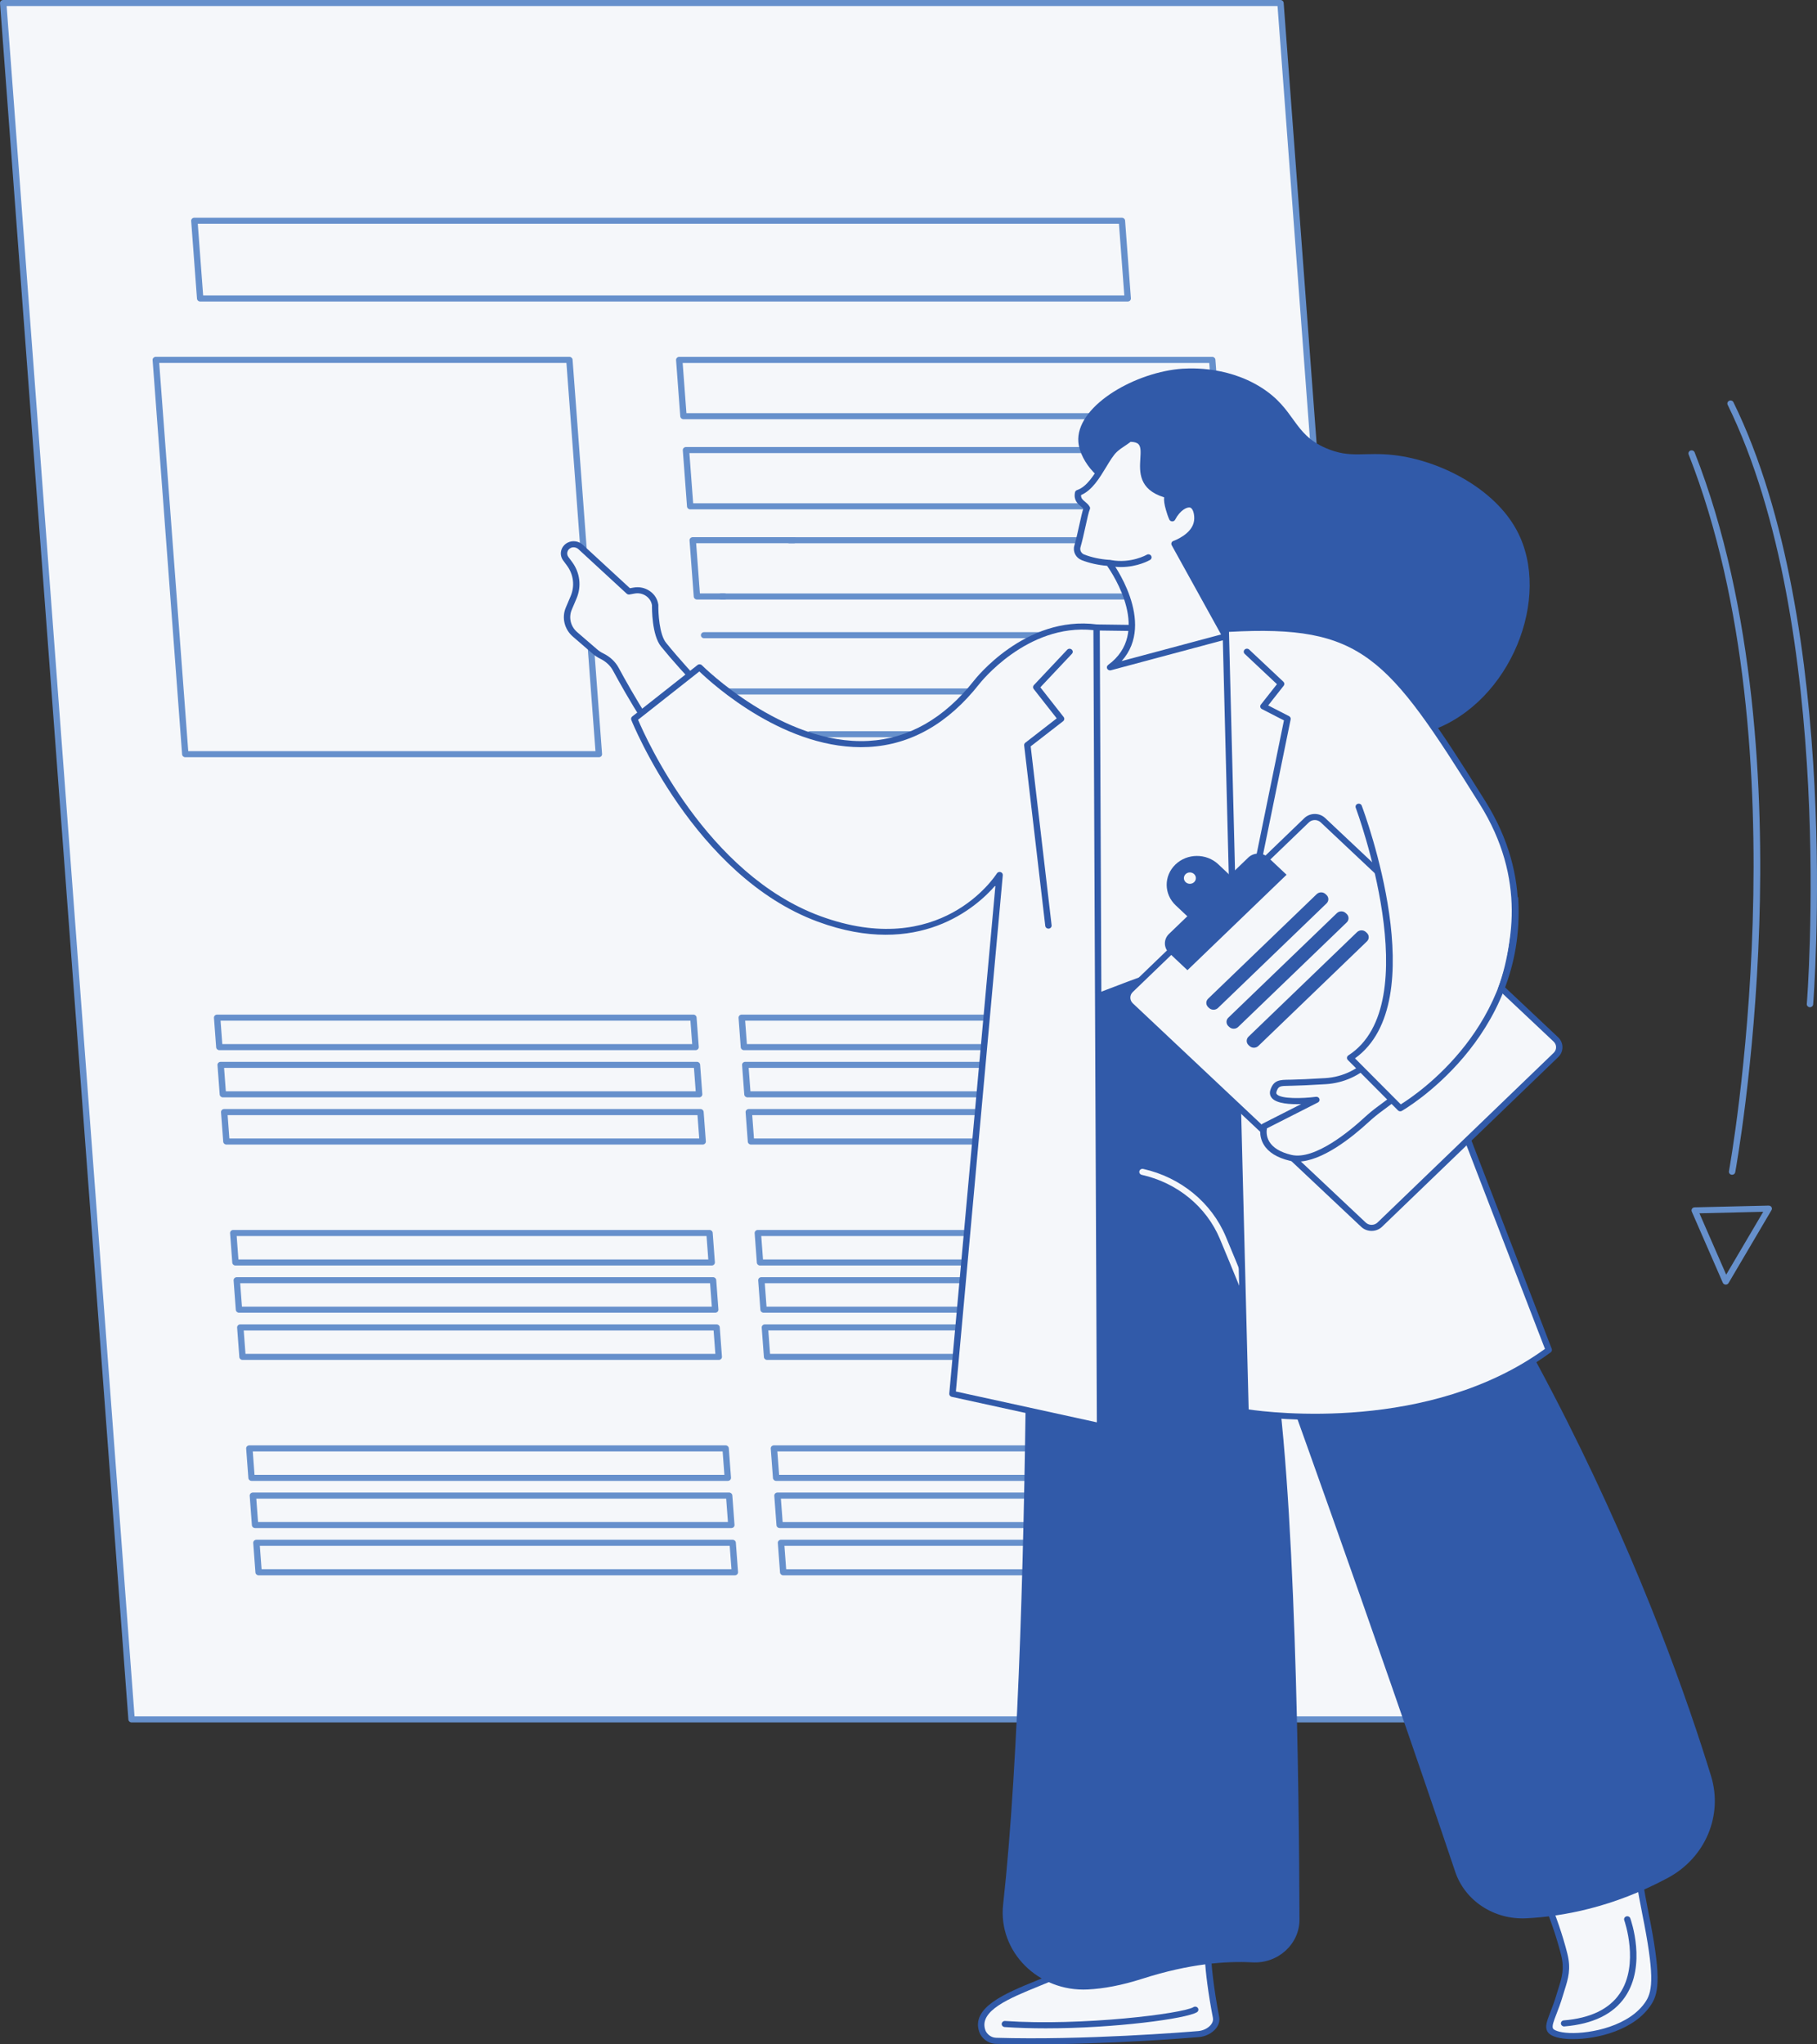 <svg width="320" height="360" viewBox="0 0 320 360" fill="none" xmlns="http://www.w3.org/2000/svg">
<rect x="0" y="0" width="320" height="360" fill="#333333" stroke="none"/>
<g clip-path="url(#clip0_1384_23975)">
<path d="M23.171 302.778H248.12L225.514 0.535H0.565L23.171 302.778Z" fill="#F5F7FA"/>
<path d="M23.171 302.778H248.12L225.514 0.535H0.565L23.171 302.778Z" fill="#F5F7FA"/>
<path d="M248.12 303.309H23.171C22.878 303.309 22.634 303.094 22.611 302.812L0.005 0.572C-0.008 0.424 0.048 0.279 0.153 0.17C0.26 0.061 0.407 0 0.563 0H225.512C225.807 0 226.049 0.216 226.072 0.497L248.678 302.74C248.691 302.887 248.635 303.033 248.53 303.142C248.426 303.249 248.278 303.309 248.12 303.309ZM23.693 302.242H247.519L224.992 1.067H1.169L23.693 302.242Z" fill="#6690CC"/>
<path d="M198.612 53.094H35.252C34.959 53.094 34.715 52.878 34.692 52.597L33.668 38.912C33.655 38.764 33.711 38.619 33.815 38.51C33.922 38.401 34.07 38.34 34.225 38.34H197.583C197.876 38.34 198.12 38.556 198.143 38.837L199.167 52.522C199.18 52.669 199.124 52.815 199.019 52.924C198.915 53.031 198.767 53.094 198.612 53.094ZM35.777 52.025H198.008L197.063 39.407H34.832L35.777 52.025Z" fill="#6690CC"/>
<path d="M105.474 133.346H32.631C32.338 133.346 32.094 133.13 32.071 132.849L26.877 63.412C26.864 63.264 26.92 63.119 27.025 63.01C27.132 62.901 27.28 62.84 27.435 62.84H100.278C100.57 62.84 100.815 63.056 100.838 63.337L106.032 132.774C106.044 132.922 105.988 133.067 105.884 133.176C105.779 133.283 105.629 133.346 105.474 133.346ZM33.153 132.277H104.87L99.755 63.909H28.039L33.153 132.277Z" fill="#6690CC"/>
<path d="M214.231 73.822H120.367C120.074 73.822 119.829 73.606 119.806 73.325L119.065 63.416C119.052 63.268 119.108 63.123 119.215 63.014C119.322 62.904 119.47 62.844 119.626 62.844H213.492C213.788 62.844 214.029 63.06 214.052 63.341L214.794 73.25C214.806 73.398 214.75 73.543 214.643 73.652C214.536 73.761 214.389 73.822 214.231 73.822ZM120.889 72.755H213.63L212.967 63.913H120.227L120.889 72.755Z" fill="#6690CC"/>
<path d="M215.418 89.697H121.554C121.261 89.697 121.016 89.481 120.993 89.2L120.252 79.291C120.239 79.143 120.295 78.998 120.402 78.888C120.509 78.779 120.657 78.719 120.813 78.719H214.677C214.972 78.719 215.214 78.935 215.237 79.216L215.978 89.125C215.991 89.273 215.935 89.418 215.83 89.527C215.723 89.634 215.576 89.697 215.418 89.697ZM122.076 88.627H214.817L214.154 79.786H121.414L122.076 88.627Z" fill="#6690CC"/>
<path d="M216.607 105.573H127C126.689 105.573 126.44 105.333 126.44 105.04C126.44 104.744 126.689 104.506 127 104.506H216.004L215.341 95.665H139C138.689 95.665 138.44 95.425 138.44 95.131C138.44 94.835 138.692 94.598 139 94.598H215.866C216.161 94.598 216.403 94.814 216.426 95.095L217.168 105.004C217.18 105.152 217.124 105.297 217.017 105.406C216.91 105.513 216.763 105.573 216.607 105.573Z" fill="#6690CC"/>
<path d="M127.595 105.572H122.741C122.448 105.572 122.203 105.356 122.18 105.075L121.439 95.166C121.426 95.018 121.482 94.873 121.589 94.763C121.696 94.654 121.844 94.594 121.999 94.594H139.817C140.127 94.594 140.377 94.831 140.377 95.127C140.377 95.423 140.125 95.661 139.817 95.661H122.601L123.263 104.503H127.593C127.904 104.503 128.153 104.743 128.153 105.036C128.156 105.334 127.904 105.572 127.595 105.572Z" fill="#6690CC"/>
<path d="M217.427 122.296H128.5C128.189 122.296 127.94 122.056 127.94 121.763C127.94 121.467 128.192 121.229 128.5 121.229H216.824L216.162 112.387L124 112.387C123.689 112.387 123.44 112.15 123.44 111.854C123.44 111.558 123.689 111.32 124 111.32L216.686 111.32C216.982 111.32 217.224 111.536 217.247 111.817L217.988 121.726C218.001 121.874 217.945 122.02 217.84 122.129C217.731 122.236 217.583 122.296 217.427 122.296Z" fill="#6690CC"/>
<path d="M217.83 139.734H138.097C137.786 139.734 137.537 139.496 137.537 139.2C137.537 138.904 137.789 138.667 138.097 138.667H217.229L216.566 129.825H142.682C142.371 129.825 142.122 129.587 142.122 129.291C142.122 128.995 142.374 128.758 142.682 128.758H217.091C217.384 128.758 217.629 128.974 217.651 129.255L218.393 139.164C218.405 139.312 218.349 139.457 218.242 139.566C218.135 139.673 217.988 139.734 217.83 139.734Z" fill="#6690CC"/>
<path d="M214.893 184.927H131.016C130.723 184.927 130.479 184.711 130.456 184.43L130.069 179.24C130.056 179.092 130.112 178.947 130.219 178.838C130.326 178.729 130.474 178.668 130.629 178.668H214.506C214.801 178.668 215.043 178.884 215.066 179.165L215.453 184.355C215.466 184.503 215.41 184.648 215.306 184.757C215.199 184.866 215.048 184.927 214.893 184.927ZM131.538 183.858H214.289L213.981 179.737H131.23L131.538 183.858Z" fill="#6690CC"/>
<path d="M215.514 193.24H131.638C131.345 193.24 131.1 193.024 131.077 192.742L130.69 187.553C130.677 187.405 130.733 187.259 130.84 187.15C130.947 187.041 131.095 186.98 131.251 186.98H215.127C215.423 186.98 215.665 187.196 215.688 187.478L216.075 192.667C216.087 192.815 216.031 192.961 215.924 193.07C215.82 193.177 215.67 193.24 215.514 193.24ZM132.162 192.17H214.913L214.605 188.05H131.852L132.162 192.17Z" fill="#6690CC"/>
<path d="M216.136 201.552H132.259C131.966 201.552 131.722 201.336 131.699 201.055L131.312 195.865C131.299 195.717 131.355 195.572 131.462 195.463C131.569 195.354 131.717 195.293 131.872 195.293H215.749C216.044 195.293 216.286 195.509 216.309 195.79L216.696 200.98C216.709 201.128 216.653 201.273 216.549 201.382C216.442 201.491 216.294 201.552 216.136 201.552ZM132.784 200.485H215.535L215.227 196.365H132.476L132.784 200.485Z" fill="#6690CC"/>
<path d="M217.73 222.849H133.854C133.561 222.849 133.316 222.633 133.293 222.352L132.906 217.162C132.893 217.014 132.949 216.869 133.054 216.76C133.161 216.65 133.309 216.59 133.464 216.59H217.341C217.636 216.59 217.878 216.806 217.901 217.087L218.288 222.277C218.301 222.425 218.245 222.57 218.141 222.679C218.034 222.788 217.886 222.849 217.73 222.849ZM134.376 221.782H217.127L216.819 217.662H134.068L134.376 221.782Z" fill="#6690CC"/>
<path d="M218.352 231.161H134.475C134.182 231.161 133.938 230.946 133.915 230.664L133.528 225.475C133.515 225.327 133.571 225.181 133.675 225.072C133.782 224.963 133.93 224.902 134.085 224.902H217.962C218.258 224.902 218.5 225.118 218.523 225.399L218.91 230.589C218.923 230.737 218.866 230.883 218.759 230.992C218.655 231.101 218.507 231.161 218.352 231.161ZM134.997 230.092H217.748L217.44 225.972H134.689L134.997 230.092Z" fill="#6690CC"/>
<path d="M218.974 239.474H135.097C134.804 239.474 134.559 239.258 134.536 238.977L134.149 233.787C134.137 233.639 134.193 233.494 134.297 233.385C134.404 233.275 134.552 233.215 134.707 233.215H218.584C218.879 233.215 219.121 233.431 219.144 233.712L219.531 238.902C219.544 239.05 219.488 239.195 219.384 239.304C219.277 239.411 219.129 239.474 218.974 239.474ZM135.619 238.404H218.37L218.062 234.284H135.311L135.619 238.404Z" fill="#6690CC"/>
<path d="M220.565 260.775H136.689C136.396 260.775 136.151 260.559 136.128 260.278L135.741 255.088C135.728 254.94 135.784 254.794 135.889 254.685C135.996 254.576 136.143 254.516 136.299 254.516H220.176C220.471 254.516 220.713 254.731 220.736 255.013L221.123 260.202C221.136 260.35 221.08 260.496 220.975 260.605C220.871 260.714 220.721 260.775 220.565 260.775ZM137.213 259.708H219.964L219.656 255.587H136.903L137.213 259.708Z" fill="#6690CC"/>
<path d="M221.187 269.087H137.31C137.017 269.087 136.773 268.871 136.75 268.59L136.363 263.4C136.35 263.253 136.406 263.107 136.51 262.998C136.617 262.889 136.765 262.828 136.92 262.828H220.797C221.093 262.828 221.335 263.044 221.357 263.325L221.745 268.515C221.757 268.663 221.701 268.808 221.594 268.917C221.492 269.027 221.345 269.087 221.187 269.087ZM137.835 268.02H220.586L220.277 263.9H137.527L137.835 268.02Z" fill="#6690CC"/>
<path d="M221.811 277.4H137.934C137.641 277.4 137.397 277.184 137.374 276.903L136.987 271.713C136.974 271.565 137.03 271.42 137.134 271.31C137.241 271.201 137.389 271.141 137.544 271.141H221.421C221.717 271.141 221.959 271.356 221.982 271.638L222.369 276.827C222.381 276.975 222.325 277.121 222.221 277.23C222.114 277.339 221.966 277.4 221.811 277.4ZM138.456 276.333H221.207L220.899 272.213H138.148L138.456 276.333Z" fill="#6690CC"/>
<path d="M122.506 184.927H38.63C38.337 184.927 38.092 184.711 38.069 184.43L37.682 179.24C37.669 179.092 37.725 178.947 37.83 178.838C37.937 178.729 38.084 178.668 38.24 178.668H122.117C122.412 178.668 122.654 178.884 122.677 179.165L123.064 184.355C123.077 184.503 123.021 184.648 122.914 184.757C122.812 184.864 122.662 184.927 122.506 184.927ZM39.152 183.858H121.903L121.594 179.737H38.843L39.152 183.858Z" fill="#6690CC"/>
<path d="M123.128 193.24H39.251C38.958 193.24 38.714 193.024 38.691 192.742L38.303 187.553C38.291 187.405 38.347 187.259 38.454 187.15C38.561 187.041 38.708 186.98 38.864 186.98H122.741C123.036 186.98 123.278 187.196 123.301 187.478L123.688 192.667C123.701 192.815 123.645 192.961 123.538 193.07C123.433 193.179 123.283 193.24 123.128 193.24ZM39.773 192.173H122.524L122.216 188.052H39.465L39.773 192.173Z" fill="#6690CC"/>
<path d="M123.749 201.552H39.873C39.58 201.552 39.335 201.336 39.312 201.055L38.925 195.865C38.912 195.717 38.968 195.572 39.075 195.463C39.182 195.354 39.33 195.293 39.485 195.293H123.362C123.658 195.293 123.9 195.509 123.922 195.79L124.31 200.98C124.322 201.128 124.266 201.273 124.159 201.382C124.055 201.491 123.905 201.552 123.749 201.552ZM40.395 200.485H123.146L122.837 196.365H40.087L40.395 200.485Z" fill="#6690CC"/>
<path d="M125.344 222.849H41.467C41.174 222.849 40.93 222.633 40.907 222.352L40.52 217.162C40.507 217.014 40.563 216.869 40.667 216.76C40.774 216.65 40.922 216.59 41.077 216.59H124.954C125.249 216.59 125.491 216.806 125.514 217.087L125.902 222.277C125.914 222.425 125.858 222.57 125.751 222.679C125.647 222.786 125.499 222.849 125.344 222.849ZM41.989 221.779H124.74L124.432 217.659H41.681L41.989 221.779Z" fill="#6690CC"/>
<path d="M125.965 231.161H42.089C41.796 231.161 41.551 230.946 41.528 230.664L41.141 225.475C41.128 225.327 41.184 225.181 41.291 225.072C41.398 224.963 41.546 224.902 41.701 224.902H125.575C125.871 224.902 126.113 225.118 126.136 225.399L126.523 230.589C126.536 230.737 126.48 230.883 126.375 230.992C126.268 231.098 126.121 231.161 125.965 231.161ZM42.611 230.092H125.362L125.053 225.972H42.302L42.611 230.092Z" fill="#6690CC"/>
<path d="M126.587 239.474H42.71C42.417 239.474 42.173 239.258 42.15 238.977L41.763 233.787C41.75 233.639 41.806 233.494 41.91 233.385C42.017 233.275 42.165 233.215 42.32 233.215H126.197C126.493 233.215 126.735 233.431 126.757 233.712L127.145 238.902C127.157 239.05 127.101 239.195 126.997 239.304C126.89 239.413 126.742 239.474 126.587 239.474ZM43.232 238.407H125.983L125.675 234.287H42.924L43.232 238.407Z" fill="#6690CC"/>
<path d="M128.179 260.775H44.302C44.009 260.775 43.764 260.559 43.742 260.278L43.354 255.088C43.342 254.94 43.398 254.794 43.505 254.685C43.612 254.576 43.759 254.516 43.915 254.516H127.792C128.087 254.516 128.329 254.731 128.352 255.013L128.739 260.202C128.752 260.35 128.696 260.496 128.591 260.605C128.484 260.714 128.334 260.775 128.179 260.775ZM44.824 259.708H127.575L127.267 255.587H44.516L44.824 259.708Z" fill="#6690CC"/>
<path d="M128.8 269.087H44.923C44.63 269.087 44.386 268.871 44.363 268.59L43.976 263.4C43.963 263.253 44.019 263.107 44.124 262.998C44.231 262.889 44.378 262.828 44.534 262.828H128.41C128.703 262.828 128.948 263.044 128.971 263.325L129.358 268.515C129.371 268.663 129.315 268.808 129.21 268.917C129.106 269.024 128.956 269.087 128.8 269.087ZM45.446 268.018H128.199L127.891 263.898H45.137L45.446 268.018Z" fill="#6690CC"/>
<path d="M129.422 277.4H45.545C45.252 277.4 45.008 277.184 44.985 276.903L44.597 271.713C44.585 271.565 44.641 271.42 44.745 271.31C44.852 271.201 45 271.141 45.155 271.141H129.032C129.325 271.141 129.569 271.356 129.592 271.638L129.98 276.827C129.992 276.975 129.936 277.121 129.832 277.23C129.727 277.337 129.577 277.4 129.422 277.4ZM46.07 276.33H128.821L128.512 272.21H45.759L46.07 276.33Z" fill="#6690CC"/>
<path d="M207.557 64.985C208.747 64.861 215.723 64.238 222.043 68.189C228.186 72.03 227.616 76.383 233.52 78.917C237.939 80.813 240.219 79.526 245.548 80.147C253.482 81.07 263.138 85.911 267.15 93.436C273.426 105.202 265.968 123.667 252.231 128.594C243.327 131.788 228.487 127.341 226.752 126.582C222.603 124.768 222.45 122.697 214.236 112.499C205.736 101.948 203.754 94.549 203.645 90.036C203.63 89.381 203.658 86.997 202.112 86.008C200.795 85.164 199.424 85.986 197.71 85.891C194.052 85.688 190.214 81.383 189.918 77.85C189.406 71.768 199.21 65.848 207.557 64.985Z" fill="#315AA9"/>
<path d="M268.26 325.974C269.975 329.286 273.594 336.651 275.481 344.121C276.243 347.137 275.423 348.842 274.699 351.287C273.66 354.801 272.491 356.445 272.998 357.444C274.065 359.537 286.304 359.02 290.364 352.654C291.661 350.62 291.928 347.637 289.789 337.015C287.593 326.117 288.411 324.415 286.719 323.088C281.406 318.914 269.738 325.164 268.26 325.974Z" fill="#F5F7FA"/>
<path d="M277.045 359.079C281.261 359.079 287.927 357.507 290.846 352.929C292.219 350.778 292.517 347.71 290.344 336.911C289.45 332.469 289.052 329.527 288.788 327.582C288.395 324.679 288.25 323.593 287.078 322.676C281.63 318.398 270.211 324.287 267.978 325.514C267.72 325.654 267.623 325.96 267.753 326.212C270.089 330.725 273.232 337.518 274.931 344.247C275.55 346.694 275.071 348.21 274.468 350.13C274.366 350.458 274.259 350.792 274.154 351.144C273.772 352.439 273.367 353.487 273.041 354.328C272.432 355.9 272.068 356.848 272.488 357.677C273.041 358.761 275.14 359.013 276.34 359.067C276.569 359.074 276.803 359.079 277.045 359.079ZM281.913 322.203C283.619 322.203 285.178 322.565 286.368 323.496C287.165 324.122 287.287 324.827 287.677 327.716C287.942 329.675 288.342 332.636 289.243 337.11C291.337 347.509 291.088 350.494 289.89 352.371C287.078 356.782 280.13 358.152 276.401 357.995C274.384 357.905 273.625 357.44 273.505 357.207C273.291 356.787 273.63 355.909 274.101 354.692C274.432 353.833 274.847 352.762 275.242 351.428C275.344 351.083 275.448 350.754 275.548 350.431C276.174 348.44 276.717 346.721 276.026 343.993C274.358 337.392 271.33 330.747 268.996 326.19C270.879 325.203 276.997 322.203 281.913 322.203Z" fill="#315AA9"/>
<path d="M275.458 356.844C275.474 356.844 275.492 356.844 275.507 356.841C280.53 356.424 284.126 354.678 286.197 351.647C290.025 346.038 287.236 338.137 287.117 337.802C287.017 337.523 286.701 337.375 286.403 337.47C286.111 337.567 285.955 337.87 286.055 338.149C286.083 338.227 288.785 345.897 285.252 351.067C283.38 353.808 280.069 355.391 275.41 355.777C275.102 355.803 274.873 356.06 274.901 356.356C274.926 356.633 275.171 356.844 275.458 356.844Z" fill="#315AA9"/>
<path d="M212.718 339.747C212.718 339.747 212.084 344.439 214.159 355.228C214.457 356.778 212.731 358.051 211.085 358.189C204.358 358.757 188.571 359.773 175.392 359.375C174.172 359.339 173.283 358.454 173.011 357.697C170.571 350.926 189.985 348.763 190.774 344.178C192.183 335.969 212.718 339.747 212.718 339.747Z" fill="#F5F7FA"/>
<path d="M181.75 360C195.484 360 209.379 358.87 211.133 358.722C212.32 358.623 213.479 358.036 214.154 357.19C214.656 356.562 214.85 355.849 214.712 355.133C212.682 344.582 213.268 339.863 213.276 339.817C213.311 339.538 213.115 339.278 212.825 339.225C212.241 339.118 198.474 336.64 192.692 340.479C191.307 341.398 190.474 342.615 190.219 344.094C189.934 345.758 186.177 347.288 182.545 348.77C177.091 350.994 170.912 353.516 172.481 357.871C172.835 358.851 173.943 359.867 175.374 359.911C177.463 359.974 179.605 360 181.75 360ZM212.114 340.188C212.01 341.672 211.895 346.427 213.609 355.325C213.691 355.744 213.574 356.154 213.263 356.542C212.779 357.146 211.905 357.585 211.037 357.658C209.014 357.828 190.818 359.304 175.413 358.841C174.386 358.81 173.721 358.017 173.543 357.522C172.31 354.103 177.738 351.889 182.988 349.75C187.257 348.008 190.945 346.505 191.33 344.264C191.536 343.066 192.193 342.113 193.337 341.354C198.143 338.16 209.59 339.78 212.114 340.188Z" fill="#315AA9"/>
<path d="M184.185 357.178C196.286 357.178 208.915 355.487 210.795 354.338C211.054 354.178 211.131 353.848 210.963 353.601C210.795 353.353 210.448 353.28 210.188 353.441C208.301 354.597 190.492 356.807 177.015 355.883C176.707 355.861 176.437 356.081 176.414 356.377C176.391 356.673 176.622 356.928 176.933 356.95C179.266 357.107 181.714 357.178 184.185 357.178Z" fill="#315AA9"/>
<path d="M180.639 171.402C180.639 171.402 182.313 284.422 176.666 335.37C175.746 343.673 182.86 350.793 191.615 350.332C194.353 350.189 197.532 349.617 201.212 348.436C209.46 345.79 215.947 345.305 220.56 345.56C225.081 345.81 228.869 342.334 228.856 338.023C228.795 316.093 228.217 260.729 224.037 237.485C224.037 237.485 241.76 286.408 256.286 329.61C258.008 334.732 263.141 338.078 268.782 337.802C275.158 337.492 284.037 335.896 293.749 330.677C300.349 327.132 303.469 319.68 301.342 312.754C293.472 287.121 269.409 220.735 217.595 165.082L180.639 171.402Z" fill="#315AA9"/>
<path d="M227.262 249.214C227.315 249.214 227.369 249.207 227.422 249.192C227.72 249.107 227.888 248.811 227.799 248.528C225.69 241.803 220.262 228.227 215.884 217.766C213.375 211.773 207.937 207.316 201.337 205.842C201.034 205.776 200.734 205.953 200.662 206.239C200.591 206.528 200.779 206.814 201.08 206.882C207.323 208.276 212.468 212.494 214.839 218.161C219.208 228.601 224.623 242.14 226.722 248.833C226.798 249.064 227.02 249.214 227.262 249.214Z" fill="#F5F7FA"/>
<path d="M99.646 98.392C99.06 97.602 99.32 96.481 100.255 96.016C100.914 95.686 101.732 95.836 102.267 96.331L110.761 104.161L111.666 103.997C113.446 103.672 115.148 104.843 115.384 106.555C115.384 106.555 115.275 111.56 116.859 113.52C125.028 123.615 143.729 141.318 146.615 141.318C149.712 141.318 154.875 138.566 154.875 138.566L178.212 142.892C178.212 142.892 166.233 160.981 145.787 156.657C128.566 153.012 112.957 126.215 108.461 117.851C107.924 116.849 107.053 116.056 106.001 115.542C105.56 115.329 105.148 115.057 104.768 114.73L101.261 111.703C99.936 110.559 99.501 108.75 100.171 107.171L101.011 105.192C101.847 103.228 101.574 100.997 100.293 99.265L99.646 98.392Z" fill="#F5F7FA"/>
<path d="M151.987 157.85C168.754 157.85 178.579 143.338 178.688 143.176C178.787 143.026 178.803 142.841 178.729 142.679C178.655 142.516 178.502 142.4 178.321 142.366L154.985 138.04C154.855 138.013 154.72 138.035 154.603 138.098C154.552 138.125 149.531 140.782 146.615 140.782C144.271 140.782 126.062 124.016 117.305 113.193C116.105 111.711 115.919 107.906 115.947 106.565C115.947 106.538 115.947 106.511 115.942 106.485C115.807 105.51 115.272 104.654 114.434 104.079C113.596 103.504 112.575 103.286 111.561 103.473L110.942 103.584L102.657 95.948C101.928 95.274 100.856 95.114 99.995 95.543C99.412 95.834 98.989 96.348 98.836 96.952C98.683 97.556 98.81 98.194 99.187 98.7L99.837 99.576C101.016 101.164 101.261 103.189 100.494 104.993L99.653 106.972C98.897 108.75 99.394 110.811 100.886 112.099L104.391 115.125C104.799 115.477 105.255 115.778 105.744 116.015C106.719 116.493 107.486 117.211 107.96 118.091C112.387 126.324 128.186 153.475 145.662 157.173C147.868 157.641 149.977 157.85 151.987 157.85ZM177.264 143.258C175.155 146.045 166.108 156.778 151.974 156.781C150.046 156.781 148.023 156.582 145.909 156.133C128.91 152.537 113.332 125.735 108.961 117.606C108.38 116.525 107.445 115.647 106.258 115.067C105.856 114.871 105.481 114.623 105.148 114.335L101.64 111.308C100.494 110.319 100.115 108.738 100.693 107.372L101.533 105.394C102.443 103.252 102.152 100.847 100.754 98.96L100.104 98.084C99.913 97.827 99.85 97.507 99.926 97.202C100.005 96.891 100.214 96.639 100.514 96.489C100.94 96.275 101.5 96.368 101.875 96.714L110.372 104.545C110.504 104.666 110.688 104.717 110.868 104.685L111.773 104.521C112.481 104.39 113.194 104.542 113.777 104.942C114.35 105.338 114.722 105.92 114.824 106.584C114.816 107.123 114.794 111.837 116.416 113.842C123.907 123.099 143.225 141.849 146.615 141.849C149.524 141.849 153.999 139.623 154.967 139.124L177.264 143.258Z" fill="#315AA9"/>
<path d="M173.189 122.188C177.231 116.848 186.212 110.378 193.123 110.49L227.224 110.948C230.728 110.997 233.553 113.693 233.594 117.03L233.864 139.481L237.779 174.834C219.888 162.146 201.243 173 190.81 176.32C180.377 179.64 177.178 175.139 177.178 175.139L178.209 145.447C178.209 145.447 174.702 152.96 165.252 158.617C164.022 159.355 162.397 158.86 161.796 157.599C158.984 151.694 153.617 147.673 153.225 139.093C153.138 137.199 154.019 135.388 155.56 134.185C161.172 129.808 169.44 127.145 173.189 122.188Z" fill="#F5F7FA"/>
<path d="M183.851 178.079C185.754 178.079 188.107 177.742 190.988 176.826C192.657 176.295 194.552 175.567 196.556 174.793C207.562 170.559 222.639 164.763 237.443 175.261C237.621 175.388 237.863 175.402 238.057 175.298C238.25 175.194 238.36 174.987 238.337 174.779L234.422 139.426L234.154 117.026C234.111 113.372 231.067 110.469 227.231 110.418L193.13 109.959C193.069 109.959 193.006 109.957 192.944 109.957C185.642 109.957 176.541 116.847 172.733 121.879C170.55 124.764 166.791 126.845 162.812 129.047C160.191 130.5 157.481 131.998 155.206 133.774C153.523 135.088 152.573 137.086 152.667 139.116C152.939 145.079 155.548 148.882 158.069 152.558C159.269 154.307 160.4 155.956 161.289 157.82C161.648 158.572 162.328 159.14 163.156 159.377C163.966 159.61 164.842 159.499 165.555 159.072C172.15 155.124 175.871 150.337 177.575 147.681L176.62 175.123C176.615 175.235 176.651 175.346 176.717 175.441C176.819 175.582 178.673 178.077 183.851 178.079ZM219.075 168.319C210.397 168.319 202.341 171.418 196.139 173.802C194.149 174.568 192.269 175.291 190.634 175.81C181.78 178.627 178.365 175.616 177.748 174.956L178.775 145.465C178.785 145.21 178.602 144.985 178.339 144.926C178.077 144.871 177.809 144.997 177.7 145.23C177.664 145.305 174.137 152.667 164.957 158.165C164.511 158.432 163.986 158.499 163.477 158.354C162.96 158.206 162.534 157.85 162.31 157.379C161.388 155.441 160.178 153.678 159.009 151.974C156.569 148.418 154.047 144.74 153.788 139.07C153.709 137.372 154.506 135.701 155.917 134.598C158.123 132.876 160.792 131.399 163.377 129.969C167.463 127.706 171.322 125.57 173.645 122.502C177.865 116.924 186.592 111.024 192.95 111.024C193.006 111.024 193.059 111.024 193.115 111.026L227.219 111.485C230.443 111.528 232.998 113.968 233.036 117.038L233.306 139.489L237.091 173.707C231.052 169.725 224.921 168.319 219.075 168.319Z" fill="#315AA9"/>
<path d="M227.613 111.063C233.823 111.165 239.664 113.859 243.609 118.425C248.51 124.097 255.354 132.505 261.105 141.378C261.722 142.329 261.798 143.522 261.245 144.507C257.262 151.619 249.911 150.666 244.266 153.821C243.41 154.299 242.32 154.086 241.75 153.312C236.829 146.636 231.082 142.201 231.082 142.201L225.629 111.031L227.613 111.063Z" fill="#315AA9"/>
<path d="M193.123 110.487L193.734 251.136L167.741 245.449L176.044 154.075C176.044 154.075 166.049 169.845 144.231 161.804C122.412 153.762 111.701 126.582 111.701 126.582L123.204 117.513C123.204 117.513 151.531 146.106 171.997 120.149C171.999 120.149 180.627 108.845 193.123 110.487Z" fill="#F5F7FA"/>
<path d="M193.734 251.671C193.859 251.671 193.984 251.63 194.085 251.555C194.218 251.453 194.297 251.298 194.297 251.135L193.686 110.486C193.686 110.22 193.477 109.997 193.202 109.96C180.514 108.287 171.635 119.719 171.546 119.835C166.281 126.511 160.013 130.091 152.914 130.471C137.794 131.269 123.754 117.286 123.614 117.146C123.41 116.942 123.074 116.923 122.848 117.102L111.345 126.172C111.161 126.317 111.093 126.557 111.177 126.771C111.284 127.045 122.229 154.268 144.027 162.303C161.801 168.853 171.997 159.742 175.313 155.908L167.18 245.405C167.157 245.669 167.341 245.911 167.613 245.972L193.607 251.659C193.65 251.666 193.693 251.671 193.734 251.671ZM192.565 110.962L193.171 250.466L168.344 245.034L176.605 154.121C176.628 153.873 176.467 153.645 176.22 153.568C175.973 153.492 175.7 153.587 175.565 153.798C175.165 154.426 165.537 169.083 144.434 161.306C124.434 153.936 113.726 129.948 112.374 126.746L123.166 118.239C125.542 120.521 138.538 132.305 152.977 131.538C160.42 131.141 166.971 127.416 172.448 120.47C172.537 120.356 180.815 109.735 192.565 110.962Z" fill="#315AA9"/>
<path d="M215.869 110.772L219.361 248.656C219.361 248.656 250.545 254.093 272.759 237.719L254.218 189.62C254.218 189.62 277.219 167.12 261.105 141.357C244.99 115.593 240.471 109.312 215.869 110.772Z" fill="#F5F7FA"/>
<path d="M231.554 250.019C242.787 250.019 259.643 248.057 273.102 238.139C273.296 237.996 273.37 237.751 273.286 237.533L254.865 189.742C256.009 188.549 260.927 183.156 264.226 175.347C267.682 167.165 270.031 154.579 261.587 141.081C245.211 114.902 240.413 108.774 215.833 110.236C215.532 110.253 215.301 110.496 215.308 110.782L218.8 248.666C218.808 248.918 218.999 249.132 219.261 249.178C219.384 249.197 224.294 250.019 231.554 250.019ZM272.089 237.53C251.793 252.231 223.782 248.763 219.908 248.196L216.442 111.272C239.962 109.958 244.33 115.581 260.621 141.629C268.821 154.734 266.549 166.963 263.199 174.913C259.552 183.568 253.874 189.189 253.818 189.245C253.668 189.393 253.619 189.609 253.693 189.8L272.089 237.53Z" fill="#315AA9"/>
<path d="M199.091 174.317L230.109 144.443C230.899 143.681 232.188 143.674 232.985 144.428L274.004 183.035C274.804 183.787 274.811 185.014 274.022 185.773L243.003 215.647C242.213 216.409 240.925 216.416 240.127 215.664L199.108 177.057C198.309 176.303 198.301 175.079 199.091 174.317Z" fill="#F5F7FA"/>
<path d="M241.556 216.756C241.561 216.756 241.566 216.756 241.572 216.756C242.264 216.752 242.914 216.492 243.403 216.024L274.422 186.15C274.908 185.679 275.176 185.059 275.171 184.399C275.165 183.739 274.893 183.121 274.401 182.655L233.38 144.048C232.361 143.09 230.716 143.1 229.71 144.068L198.691 173.942C198.204 174.413 197.937 175.033 197.942 175.693C197.947 176.353 198.219 176.971 198.711 177.437L239.73 216.043C240.222 216.504 240.868 216.756 241.556 216.756ZM231.556 144.405C231.931 144.405 232.305 144.538 232.593 144.81L273.612 183.417C273.892 183.681 274.047 184.033 274.05 184.406C274.052 184.782 273.9 185.134 273.624 185.4L242.606 215.272C242.328 215.539 241.959 215.687 241.566 215.689C241.564 215.689 241.561 215.689 241.559 215.689C241.169 215.689 240.802 215.546 240.525 215.284L199.506 176.678C199.226 176.413 199.07 176.062 199.068 175.688C199.065 175.312 199.215 174.961 199.493 174.694L230.509 144.82C230.797 144.543 231.177 144.405 231.556 144.405Z" fill="#315AA9"/>
<path d="M205.874 164.46L219.834 151.015C220.8 150.086 222.374 150.077 223.349 150.996L226.582 154.037L209.126 170.847L205.894 167.806C204.918 166.887 204.908 165.389 205.874 164.46Z" fill="#315AA9"/>
<path d="M207.01 152.236C209.08 150.24 212.46 150.221 214.557 152.195L218.352 155.767L210.848 162.994L207.053 159.421C204.959 157.447 204.939 154.232 207.01 152.236ZM210.306 155.338C210.716 154.942 210.711 154.307 210.298 153.919C209.883 153.529 209.215 153.533 208.808 153.926C208.398 154.321 208.403 154.957 208.816 155.345C209.228 155.735 209.895 155.73 210.306 155.338Z" fill="#315AA9"/>
<path d="M214.508 177.495L233.622 159.084C234.052 158.67 234.047 158.003 233.612 157.595L233.451 157.445C233.016 157.035 232.315 157.04 231.885 157.455L212.769 175.863C212.338 176.278 212.343 176.945 212.779 177.355L212.939 177.505C213.377 177.912 214.078 177.908 214.508 177.495Z" fill="#315AA9"/>
<path d="M218.062 180.839L237.178 162.431C237.608 162.016 237.603 161.349 237.168 160.939L237.007 160.789C236.572 160.379 235.871 160.384 235.443 160.798L216.327 179.207C215.897 179.622 215.902 180.289 216.337 180.698L216.498 180.849C216.931 181.256 217.634 181.254 218.062 180.839Z" fill="#315AA9"/>
<path d="M221.617 184.185L240.734 165.774C241.164 165.36 241.159 164.693 240.723 164.283L240.563 164.132C240.127 163.723 239.427 163.728 238.996 164.142L219.883 182.551C219.452 182.966 219.457 183.632 219.89 184.042L220.051 184.193C220.486 184.602 221.187 184.6 221.617 184.185Z" fill="#315AA9"/>
<path d="M243.189 188.182C242.715 187.552 242.241 186.921 241.768 186.293C239.725 188.708 236.699 190.19 233.433 190.384C231.263 190.513 228.854 190.641 227.443 190.661C225.514 190.69 224.781 190.617 224.289 192.033C223.337 194.788 231.834 193.668 231.834 193.668L222.634 198.338C222.634 198.338 221.304 202.454 227.29 203.884C231.533 204.898 237.542 200.07 240.683 197.172C241.47 196.444 242.305 195.765 243.179 195.132C244.019 194.521 245.211 193.626 246.605 192.487C245.535 191.015 244.271 189.623 243.189 188.182Z" fill="#F5F7FA"/>
<path d="M228.487 204.555C232.799 204.555 238.115 200.284 241.072 197.556C241.826 196.86 242.649 196.188 243.518 195.558C244.292 194.997 245.517 194.078 246.969 192.892C247.188 192.713 247.229 192.407 247.066 192.184C246.475 191.367 245.82 190.572 245.186 189.8C244.666 189.17 244.131 188.515 243.645 187.87L242.221 185.981C242.119 185.845 241.956 185.763 241.78 185.758C241.617 185.755 241.439 185.828 241.327 185.957C239.391 188.246 236.5 189.665 233.395 189.849C230.616 190.014 228.609 190.108 227.43 190.125L227.124 190.13C225.39 190.152 224.343 190.164 223.754 191.867C223.505 192.589 223.754 193.086 224.009 193.375C224.857 194.343 227.206 194.493 229.152 194.425L222.369 197.869C222.239 197.937 222.14 198.048 222.096 198.184C222.073 198.252 221.566 199.877 222.55 201.538C223.36 202.905 224.906 203.868 227.152 204.404C227.585 204.506 228.031 204.555 228.487 204.555ZM245.851 192.398C244.59 193.416 243.53 194.207 242.837 194.709C241.933 195.364 241.077 196.064 240.293 196.789C237.794 199.093 231.543 204.348 227.427 203.369C225.502 202.908 224.193 202.122 223.538 201.028C222.962 200.071 223.051 199.105 223.125 198.698L232.099 194.141C232.338 194.02 232.453 193.751 232.369 193.506C232.285 193.259 232.022 193.106 231.757 193.142C229.34 193.46 225.606 193.53 224.873 192.694C224.794 192.604 224.727 192.478 224.822 192.204C225.148 191.263 225.385 191.224 227.142 191.202L227.45 191.197C228.645 191.178 230.67 191.086 233.467 190.918C236.64 190.729 239.61 189.369 241.724 187.16L242.73 188.496C243.23 189.16 243.775 189.822 244.299 190.462C244.822 191.091 245.357 191.74 245.851 192.398Z" fill="#315AA9"/>
<path d="M198.922 77.27C197.827 78.131 197.193 78.376 196.304 79.193C194.496 80.859 192.919 85.779 189.875 86.796C189.552 88.403 190.899 88.59 191.414 89.485C191.034 90.275 190.41 93.959 189.75 96.212C189.518 97 189.941 97.839 190.739 98.147C192.081 98.666 193.594 99.003 195.29 99.122C195.29 99.122 204.33 111.046 195.502 117.514L215.871 112.065L206.844 95.756C207.104 95.666 210.489 94.43 210.848 91.762C210.98 90.782 210.754 89.223 209.827 88.891C208.922 88.566 207.407 89.431 206.452 91.277C206.24 90.838 206.059 90.275 205.871 89.626C205.614 88.736 205.423 87.717 205.69 87.205C197.241 85.025 204.834 77.209 198.922 77.27Z" fill="#F5F7FA"/>
<path d="M195.499 118.048C195.55 118.048 195.601 118.041 195.652 118.029L216.021 112.58C216.184 112.536 216.319 112.425 216.386 112.277C216.452 112.129 216.444 111.959 216.365 111.818L207.623 96.021C208.762 95.51 211.088 94.186 211.403 91.833C211.554 90.703 211.312 88.855 210.023 88.395C208.961 88.014 207.601 88.703 206.577 90.044C206.518 89.857 206.462 89.668 206.408 89.488C205.986 88.019 206.133 87.553 206.189 87.446C206.263 87.303 206.268 87.136 206.197 86.99C206.128 86.845 205.993 86.736 205.833 86.695C201.656 85.615 201.803 83.178 201.946 80.824C202.025 79.514 202.101 78.275 201.301 77.479C200.792 76.973 200.018 76.745 198.912 76.742C198.785 76.745 198.66 76.786 198.561 76.866C198.102 77.225 197.73 77.472 197.371 77.71C196.895 78.025 196.444 78.323 195.909 78.818C195.193 79.478 194.536 80.564 193.844 81.711C192.707 83.591 191.421 85.722 189.687 86.299C189.498 86.362 189.358 86.515 189.322 86.702C189.045 88.075 189.796 88.7 190.344 89.156C190.507 89.292 190.665 89.423 190.787 89.564C190.604 90.102 190.392 91.045 190.092 92.403C189.822 93.633 189.516 95.025 189.208 96.075C188.897 97.132 189.462 98.238 190.525 98.648C191.882 99.172 193.38 99.504 194.974 99.64C196.072 101.199 202.842 111.464 195.155 117.095C194.941 117.253 194.875 117.529 194.995 117.757C195.097 117.937 195.293 118.048 195.499 118.048ZM215.048 111.729L197.539 116.411C203.726 109.527 195.83 98.922 195.744 98.808C195.647 98.679 195.497 98.599 195.331 98.587C193.749 98.478 192.277 98.163 190.95 97.651C190.418 97.445 190.135 96.89 190.29 96.356C190.609 95.272 190.919 93.861 191.192 92.614C191.467 91.363 191.75 90.068 191.926 89.707C191.999 89.554 191.992 89.377 191.908 89.229C191.689 88.846 191.368 88.579 191.085 88.344C190.644 87.978 190.356 87.735 190.39 87.175C192.338 86.348 193.652 84.168 194.822 82.235C195.474 81.153 196.093 80.132 196.694 79.577C197.165 79.143 197.56 78.881 198.018 78.578C198.339 78.365 198.698 78.127 199.121 77.804C199.786 77.819 200.234 77.952 200.494 78.212C200.958 78.672 200.899 79.64 200.83 80.758C200.69 83.062 200.502 86.183 205.018 87.575C204.959 88.116 205.061 88.843 205.331 89.77C205.494 90.337 205.695 90.987 205.942 91.501C206.031 91.688 206.228 91.811 206.444 91.814C206.686 91.811 206.859 91.7 206.956 91.516C207.825 89.842 209.088 89.2 209.631 89.394C210.16 89.583 210.418 90.766 210.293 91.698C209.974 94.069 206.788 95.211 206.653 95.257C206.5 95.311 206.38 95.422 206.324 95.568C206.266 95.711 206.276 95.871 206.352 96.009L215.048 111.729Z" fill="#315AA9"/>
<path d="M202.249 98.144C202.249 98.144 199.361 99.849 195.563 99.153L202.249 98.144Z" fill="#F5F7FA"/>
<path d="M197.417 99.854C200.374 99.854 202.44 98.659 202.544 98.598C202.807 98.443 202.888 98.113 202.725 97.863C202.562 97.614 202.218 97.534 201.954 97.689C201.925 97.706 199.19 99.275 195.667 98.627C195.362 98.574 195.069 98.761 195.01 99.052C194.951 99.343 195.15 99.621 195.456 99.677C196.144 99.803 196.801 99.854 197.417 99.854Z" fill="#315AA9"/>
<path d="M239.292 141.808C239.292 141.808 252.384 176.649 237.779 186.044L246.605 194.91C246.605 194.91 267.478 183.243 266.016 158.534C264.552 133.825 239.292 141.808 239.292 141.808Z" fill="#F5F7FA"/>
<path d="M246.605 195.693C246.701 195.693 246.801 195.669 246.89 195.618C247.109 195.494 268.854 182.969 267.387 158.219C267.369 157.923 267.106 157.695 266.796 157.717C266.487 157.734 266.251 157.986 266.268 158.279C267.59 180.597 249.549 192.703 246.696 194.471L238.632 186.369C252.583 176.38 240.357 143.295 239.822 141.874C239.717 141.595 239.396 141.452 239.103 141.551C238.813 141.651 238.66 141.956 238.765 142.235C238.895 142.579 251.544 176.792 237.466 185.847C237.328 185.935 237.239 186.075 237.221 186.233C237.203 186.388 237.259 186.543 237.371 186.657L246.197 195.523C246.307 195.635 246.454 195.693 246.605 195.693Z" fill="#315AA9"/>
<path d="M184.643 163.528C184.664 163.528 184.684 163.528 184.707 163.526C185.015 163.492 185.237 163.23 185.204 162.937L181.518 131.43L187.231 127C187.463 126.818 187.506 126.495 187.325 126.265L183.219 121.034L188.782 115.129C188.989 114.908 188.971 114.571 188.739 114.375C188.507 114.178 188.156 114.195 187.947 114.416L182.076 120.648C181.897 120.838 181.885 121.121 182.045 121.325L186.105 126.498L180.573 130.79C180.425 130.904 180.349 131.084 180.369 131.263L184.088 163.058C184.119 163.327 184.361 163.528 184.643 163.528Z" fill="#315AA9"/>
<path d="M221.383 153.382C221.645 153.382 221.882 153.205 221.933 152.95L227.302 126.682C227.348 126.452 227.234 126.221 227.02 126.11L223.347 124.221L226.08 120.75C226.248 120.537 226.225 120.239 226.024 120.049L219.995 114.384C219.776 114.178 219.419 114.178 219.203 114.389C218.986 114.598 218.986 114.937 219.208 115.144L224.888 120.481L222.058 124.075C221.959 124.199 221.923 124.359 221.959 124.509C221.994 124.662 222.096 124.79 222.239 124.863L226.121 126.859L220.83 152.739C220.772 153.028 220.97 153.309 221.273 153.365C221.312 153.377 221.347 153.382 221.383 153.382Z" fill="#315AA9"/>
<path d="M305.046 206.872C305.313 206.872 305.55 206.69 305.599 206.431C305.634 206.246 309.027 187.678 309.834 162.901C310.581 140.018 309.21 107.001 298.446 79.651C298.337 79.374 298.011 79.236 297.725 79.338C297.435 79.442 297.287 79.75 297.397 80.024C317.876 132.071 304.628 205.512 304.493 206.246C304.44 206.537 304.643 206.814 304.949 206.865C304.98 206.87 305.013 206.872 305.046 206.872Z" fill="#6690CC"/>
<path d="M318.765 177.368C319.055 177.368 319.299 177.154 319.322 176.875C319.378 176.213 324.575 110.186 305.283 70.828C305.15 70.561 304.817 70.444 304.536 70.57C304.256 70.694 304.134 71.014 304.266 71.281C323.433 110.383 318.258 176.133 318.204 176.793C318.181 177.086 318.411 177.343 318.719 177.368C318.734 177.368 318.749 177.368 318.765 177.368Z" fill="#6690CC"/>
<path d="M303.933 226.212C304.134 226.212 304.322 226.108 304.422 225.94L311.989 213.092C312.089 212.925 312.083 212.719 311.982 212.556C311.877 212.391 311.691 212.304 311.487 212.297L298.449 212.605C298.263 212.61 298.092 212.699 297.993 212.847C297.891 212.995 297.876 213.18 297.944 213.345L303.413 225.884C303.495 226.074 303.683 226.2 303.9 226.212C303.91 226.212 303.92 226.212 303.933 226.212ZM310.53 213.388L304.007 224.459L299.294 213.655L310.53 213.388Z" fill="#6690CC"/>
</g>
<defs>
<clipPath id="clip0_1384_23975">
<rect width="320" height="360" fill="white" transform="matrix(-1 0 0 1 320 0)"/>
</clipPath>
</defs>
</svg>
